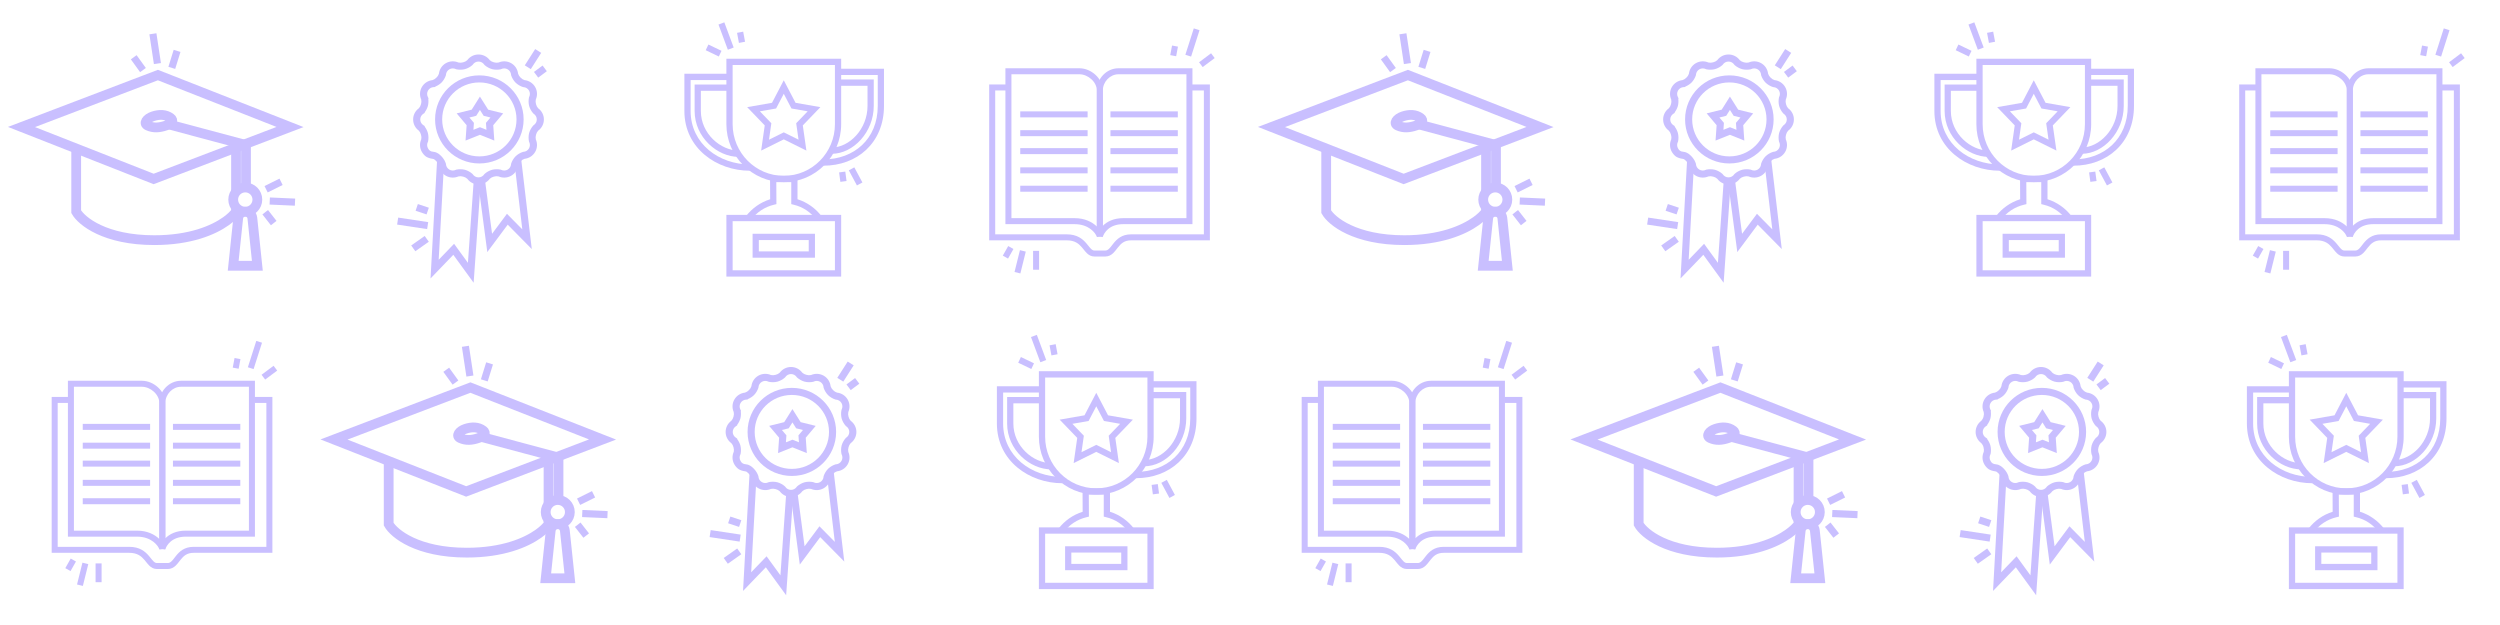 <svg width="1280" height="320" viewBox="0 0 1280 320" fill="none" xmlns="http://www.w3.org/2000/svg">
<path d="M85.938 63.568L125.951 74.263V95.996" stroke="#C9BFFF" stroke-width="5"/>
<ellipse cx="125.582" cy="102.19" rx="6.184" ry="6.194" stroke="#C9BFFF" stroke-width="5"/>
<path d="M121.966 111.646C122.161 109.792 123.721 108.385 125.582 108.385C127.443 108.385 129.004 109.792 129.199 111.646L131.766 136.076H119.398L121.966 111.646Z" stroke="#C9BFFF" stroke-width="5"/>
<path d="M148.5 65.026L78.659 91.624L11 65.026L80.841 38.428L148.5 65.026Z" stroke="#C9BFFF" stroke-width="5"/>
<path d="M39.008 77.049V108.384C41.797 113.242 53.704 122.958 79.021 122.958C97.344 122.958 109.278 117.869 115.76 113.215C118.235 111.439 119.915 109.726 120.853 108.384V106.744M120.853 75.592V90.53V97.817" stroke="#C9BFFF" stroke-width="5"/>
<path d="M87.404 60.433C89.153 61.776 88.084 63.25 84.841 64.325C81.599 65.399 78.677 65.697 75.662 64.325C73.201 63.204 75.051 60.635 78.293 59.56C81.536 58.486 84.841 58.468 87.404 60.433Z" stroke="#C9BFFF" stroke-width="5"/>
<path fill-rule="evenodd" clip-rule="evenodd" d="M124.132 75.663L85.469 65.329L86.407 61.809L127.77 72.864V95.996H124.132V75.663Z" fill="#C9BFFF"/>
<path fill-rule="evenodd" clip-rule="evenodd" d="M125.581 97.817C123.17 97.817 121.216 99.775 121.216 102.19C121.216 104.604 123.17 106.562 125.581 106.562C127.992 106.562 129.946 104.604 129.946 102.19C129.946 99.775 127.992 97.817 125.581 97.817ZM117.578 102.19C117.578 97.763 121.161 94.174 125.581 94.174C130.001 94.174 133.583 97.763 133.583 102.19C133.583 106.617 130.001 110.205 125.581 110.205C121.161 110.205 117.578 106.617 117.578 102.19Z" fill="#C9BFFF"/>
<path fill-rule="evenodd" clip-rule="evenodd" d="M120.162 111.455C120.454 108.674 122.795 106.562 125.587 106.562C128.379 106.562 130.72 108.674 131.012 111.455L133.791 137.897H117.383L120.162 111.455ZM125.587 110.206C124.657 110.206 123.877 110.91 123.779 111.836L121.423 134.254H129.751L127.395 111.836C127.297 110.91 126.517 110.206 125.587 110.206Z" fill="#C9BFFF"/>
<path fill-rule="evenodd" clip-rule="evenodd" d="M80.852 36.475L153.547 65.052L78.648 93.576L5.953 64.999L80.852 36.475ZM16.047 65.052L78.669 89.671L143.453 64.999L80.831 40.381L16.047 65.052Z" fill="#C9BFFF"/>
<path fill-rule="evenodd" clip-rule="evenodd" d="M122.67 75.592V97.817H119.033V75.592H122.67ZM37.188 77.049H40.825V107.869C43.634 112.151 54.856 121.136 79.019 121.136C97.003 121.136 108.557 116.144 114.699 111.734C116.771 110.255 118.154 108.919 119.033 107.787V106.744H122.67V108.958L122.341 109.428C121.312 110.891 119.416 112.823 116.818 114.696C109.996 119.594 97.682 124.78 79.019 124.78C53.315 124.78 40.656 114.912 37.43 109.292L37.188 108.87V77.049Z" fill="#C9BFFF"/>
<path fill-rule="evenodd" clip-rule="evenodd" d="M76.224 62.555C76.225 62.555 76.227 62.557 76.231 62.561C76.226 62.557 76.224 62.555 76.224 62.555ZM76.339 62.978C76.339 62.978 76.34 62.976 76.341 62.971C76.34 62.976 76.339 62.978 76.339 62.978ZM76.512 62.709C76.861 62.286 77.65 61.692 78.866 61.289C81.732 60.34 84.258 60.423 86.134 61.757C86.077 61.795 86.012 61.836 85.938 61.879C85.504 62.137 85.004 62.353 84.271 62.594C81.291 63.582 78.911 63.767 76.512 62.709ZM73.289 60.973C74.154 59.558 75.868 58.445 77.724 57.83C81.257 56.659 85.276 56.505 88.511 58.986C89.119 59.453 89.711 60.1 89.951 60.969C90.213 61.916 89.972 62.805 89.501 63.501C88.683 64.71 87.082 65.501 85.414 66.053C81.949 67.201 78.509 67.62 74.91 65.982C73.993 65.564 73.154 64.857 72.835 63.772C72.521 62.703 72.842 61.705 73.289 60.973Z" fill="#C9BFFF"/>
<path fill-rule="evenodd" clip-rule="evenodd" d="M138.184 101.098L151.122 101.675L150.963 105.315L138.025 104.738L138.184 101.098ZM138.705 115.336L134.353 109.778L137.215 107.531L141.567 113.09L138.705 115.336ZM144.713 94.715L137.053 98.521L135.434 95.257L143.094 91.451L144.713 94.715Z" fill="#C9BFFF"/>
<path fill-rule="evenodd" clip-rule="evenodd" d="M78.798 32.812L76.489 17.57L80.086 17.027L82.395 32.269L78.798 32.812ZM92.398 26.587L89.698 35.29L86.224 34.207L88.924 25.504L92.398 26.587ZM69.942 28.249L74.675 34.807L71.726 36.939L66.994 30.381L69.942 28.249Z" fill="#C9BFFF"/>
<path d="M725.938 63.568L765.951 74.263V95.996" stroke="#C9BFFF" stroke-width="5"/>
<ellipse cx="765.582" cy="102.19" rx="6.184" ry="6.194" stroke="#C9BFFF" stroke-width="5"/>
<path d="M761.966 111.646C762.161 109.792 763.721 108.385 765.582 108.385C767.443 108.385 769.004 109.792 769.199 111.646L771.766 136.076H759.398L761.966 111.646Z" stroke="#C9BFFF" stroke-width="5"/>
<path d="M788.5 65.026L718.659 91.624L651 65.026L720.841 38.428L788.5 65.026Z" stroke="#C9BFFF" stroke-width="5"/>
<path d="M679.008 77.049V108.384C681.797 113.242 693.704 122.958 719.021 122.958C737.344 122.958 749.278 117.869 755.76 113.215C758.235 111.439 759.915 109.726 760.853 108.384V106.744M760.853 75.592V90.53V97.817" stroke="#C9BFFF" stroke-width="5"/>
<path d="M727.404 60.433C729.153 61.776 728.084 63.25 724.841 64.325C721.599 65.399 718.677 65.697 715.662 64.325C713.201 63.204 715.051 60.635 718.294 59.56C721.536 58.486 724.841 58.468 727.404 60.433Z" stroke="#C9BFFF" stroke-width="5"/>
<path fill-rule="evenodd" clip-rule="evenodd" d="M764.132 75.663L725.469 65.329L726.407 61.809L767.77 72.864V95.996H764.132V75.663Z" fill="#C9BFFF"/>
<path fill-rule="evenodd" clip-rule="evenodd" d="M765.581 97.817C763.17 97.817 761.216 99.775 761.216 102.19C761.216 104.604 763.17 106.562 765.581 106.562C767.992 106.562 769.946 104.604 769.946 102.19C769.946 99.775 767.992 97.817 765.581 97.817ZM757.578 102.19C757.578 97.763 761.161 94.174 765.581 94.174C770.001 94.174 773.583 97.763 773.583 102.19C773.583 106.617 770.001 110.205 765.581 110.205C761.161 110.205 757.578 106.617 757.578 102.19Z" fill="#C9BFFF"/>
<path fill-rule="evenodd" clip-rule="evenodd" d="M760.162 111.455C760.454 108.674 762.795 106.562 765.587 106.562C768.379 106.562 770.72 108.674 771.012 111.455L773.791 137.897H757.383L760.162 111.455ZM765.587 110.206C764.657 110.206 763.877 110.91 763.779 111.836L761.423 134.254H769.751L767.395 111.836C767.297 110.91 766.517 110.206 765.587 110.206Z" fill="#C9BFFF"/>
<path fill-rule="evenodd" clip-rule="evenodd" d="M720.852 36.475L793.547 65.052L718.648 93.576L645.953 64.999L720.852 36.475ZM656.047 65.052L718.669 89.671L783.453 64.999L720.831 40.381L656.047 65.052Z" fill="#C9BFFF"/>
<path fill-rule="evenodd" clip-rule="evenodd" d="M762.67 75.592V97.817H759.033V75.592H762.67ZM677.188 77.049H680.825V107.869C683.634 112.151 694.856 121.136 719.019 121.136C737.003 121.136 748.557 116.144 754.699 111.734C756.771 110.255 758.154 108.919 759.033 107.787V106.744H762.67V108.958L762.341 109.428C761.312 110.891 759.416 112.823 756.818 114.696C749.996 119.594 737.682 124.78 719.019 124.78C693.315 124.78 680.656 114.912 677.43 109.292L677.188 108.87V77.049Z" fill="#C9BFFF"/>
<path fill-rule="evenodd" clip-rule="evenodd" d="M716.224 62.555C716.225 62.555 716.227 62.557 716.231 62.561C716.226 62.557 716.224 62.555 716.224 62.555ZM716.339 62.978C716.339 62.978 716.34 62.976 716.341 62.971C716.34 62.976 716.339 62.978 716.339 62.978ZM716.512 62.709C716.861 62.286 717.65 61.692 718.866 61.289C721.732 60.34 724.259 60.423 726.134 61.757C726.077 61.795 726.012 61.836 725.937 61.879C725.504 62.137 725.004 62.353 724.271 62.594C721.291 63.582 718.911 63.767 716.512 62.709ZM713.289 60.973C714.154 59.558 715.868 58.445 717.723 57.83C721.257 56.659 725.276 56.505 728.511 58.986C729.119 59.453 729.711 60.1 729.951 60.969C730.213 61.916 729.972 62.805 729.501 63.501C728.683 64.71 727.082 65.501 725.414 66.053C721.949 67.201 718.509 67.62 714.911 65.982C713.992 65.564 713.154 64.857 712.835 63.772C712.521 62.703 712.842 61.705 713.289 60.973Z" fill="#C9BFFF"/>
<path fill-rule="evenodd" clip-rule="evenodd" d="M778.184 101.098L791.122 101.675L790.963 105.315L778.025 104.738L778.184 101.098ZM778.705 115.336L774.353 109.778L777.215 107.531L781.567 113.09L778.705 115.336ZM784.713 94.715L777.053 98.521L775.434 95.257L783.094 91.451L784.713 94.715Z" fill="#C9BFFF"/>
<path fill-rule="evenodd" clip-rule="evenodd" d="M718.798 32.812L716.488 17.57L720.086 17.027L722.395 32.269L718.798 32.812ZM732.399 26.587L729.698 35.29L726.224 34.207L728.924 25.504L732.399 26.587ZM709.942 28.249L714.675 34.807L711.726 36.939L706.994 30.381L709.942 28.249Z" fill="#C9BFFF"/>
<path d="M885.938 223.568L925.951 234.263V255.996" stroke="#C9BFFF" stroke-width="5"/>
<ellipse cx="925.582" cy="262.19" rx="6.184" ry="6.194" stroke="#C9BFFF" stroke-width="5"/>
<path d="M921.966 271.646C922.161 269.792 923.721 268.385 925.582 268.385C927.443 268.385 929.004 269.792 929.199 271.646L931.766 296.076H919.398L921.966 271.646Z" stroke="#C9BFFF" stroke-width="5"/>
<path d="M948.5 225.026L878.659 251.624L811 225.026L880.841 198.428L948.5 225.026Z" stroke="#C9BFFF" stroke-width="5"/>
<path d="M839.008 237.049V268.384C841.797 273.242 853.704 282.958 879.021 282.958C897.344 282.958 909.278 277.869 915.76 273.215C918.235 271.439 919.915 269.726 920.853 268.384V266.744M920.853 235.592V250.53V257.817" stroke="#C9BFFF" stroke-width="5"/>
<path d="M887.404 220.433C889.153 221.776 888.084 223.25 884.841 224.325C881.599 225.399 878.677 225.697 875.662 224.325C873.201 223.204 875.051 220.635 878.294 219.56C881.536 218.486 884.841 218.468 887.404 220.433Z" stroke="#C9BFFF" stroke-width="5"/>
<path fill-rule="evenodd" clip-rule="evenodd" d="M924.132 235.663L885.469 225.329L886.407 221.809L927.77 232.864V255.996H924.132V235.663Z" fill="#C9BFFF"/>
<path fill-rule="evenodd" clip-rule="evenodd" d="M925.581 257.817C923.17 257.817 921.216 259.775 921.216 262.19C921.216 264.604 923.17 266.562 925.581 266.562C927.992 266.562 929.946 264.604 929.946 262.19C929.946 259.775 927.992 257.817 925.581 257.817ZM917.578 262.19C917.578 257.763 921.161 254.174 925.581 254.174C930.001 254.174 933.583 257.763 933.583 262.19C933.583 266.617 930.001 270.205 925.581 270.205C921.161 270.205 917.578 266.617 917.578 262.19Z" fill="#C9BFFF"/>
<path fill-rule="evenodd" clip-rule="evenodd" d="M920.162 271.455C920.454 268.674 922.795 266.562 925.587 266.562C928.379 266.562 930.72 268.674 931.012 271.455L933.791 297.897H917.383L920.162 271.455ZM925.587 270.206C924.657 270.206 923.877 270.91 923.779 271.836L921.423 294.254H929.751L927.395 271.836C927.297 270.91 926.517 270.206 925.587 270.206Z" fill="#C9BFFF"/>
<path fill-rule="evenodd" clip-rule="evenodd" d="M880.852 196.475L953.547 225.052L878.648 253.576L805.953 224.999L880.852 196.475ZM816.047 225.052L878.669 249.67L943.453 224.999L880.831 200.381L816.047 225.052Z" fill="#C9BFFF"/>
<path fill-rule="evenodd" clip-rule="evenodd" d="M922.67 235.592V257.817H919.033V235.592H922.67ZM837.188 237.049H840.825V267.869C843.634 272.151 854.856 281.136 879.019 281.136C897.003 281.136 908.557 276.144 914.699 271.734C916.771 270.255 918.154 268.919 919.033 267.787V266.744H922.67V268.958L922.341 269.428C921.312 270.891 919.416 272.823 916.818 274.696C909.996 279.594 897.682 284.78 879.019 284.78C853.315 284.78 840.656 274.912 837.43 269.292L837.188 268.87V237.049Z" fill="#C9BFFF"/>
<path fill-rule="evenodd" clip-rule="evenodd" d="M876.224 222.555C876.225 222.555 876.227 222.557 876.231 222.561C876.226 222.557 876.224 222.555 876.224 222.555ZM876.339 222.978C876.339 222.978 876.34 222.976 876.341 222.971C876.34 222.976 876.339 222.978 876.339 222.978ZM876.512 222.708C876.861 222.286 877.65 221.692 878.866 221.289C881.732 220.34 884.259 220.423 886.134 221.757C886.077 221.795 886.012 221.836 885.937 221.879C885.504 222.137 885.004 222.353 884.271 222.594C881.291 223.582 878.911 223.767 876.512 222.708ZM873.289 220.973C874.154 219.558 875.868 218.445 877.723 217.83C881.257 216.659 885.276 216.505 888.511 218.986C889.119 219.453 889.711 220.1 889.951 220.969C890.213 221.916 889.972 222.805 889.501 223.501C888.683 224.71 887.082 225.5 885.414 226.053C881.949 227.201 878.509 227.62 874.911 225.982C873.992 225.564 873.154 224.857 872.835 223.772C872.521 222.703 872.842 221.705 873.289 220.973Z" fill="#C9BFFF"/>
<path fill-rule="evenodd" clip-rule="evenodd" d="M938.184 261.098L951.122 261.675L950.963 265.315L938.025 264.738L938.184 261.098ZM938.705 275.336L934.353 269.778L937.215 267.531L941.567 273.09L938.705 275.336ZM944.713 254.715L937.053 258.521L935.434 255.257L943.094 251.451L944.713 254.715Z" fill="#C9BFFF"/>
<path fill-rule="evenodd" clip-rule="evenodd" d="M878.798 192.812L876.488 177.57L880.086 177.027L882.395 192.269L878.798 192.812ZM892.399 186.587L889.698 195.29L886.224 194.207L888.924 185.504L892.399 186.587ZM869.942 188.249L874.675 194.807L871.726 196.939L866.994 190.38L869.942 188.249Z" fill="#C9BFFF"/>
<path d="M245.938 223.568L285.951 234.263V255.996" stroke="#C9BFFF" stroke-width="5"/>
<ellipse cx="285.582" cy="262.19" rx="6.184" ry="6.194" stroke="#C9BFFF" stroke-width="5"/>
<path d="M281.966 271.646C282.161 269.792 283.721 268.385 285.582 268.385C287.443 268.385 289.004 269.792 289.199 271.646L291.766 296.076H279.398L281.966 271.646Z" stroke="#C9BFFF" stroke-width="5"/>
<path d="M308.5 225.026L238.659 251.624L171 225.026L240.841 198.428L308.5 225.026Z" stroke="#C9BFFF" stroke-width="5"/>
<path d="M199.008 237.049V268.384C201.797 273.242 213.704 282.958 239.021 282.958C257.344 282.958 269.278 277.869 275.76 273.215C278.235 271.439 279.915 269.726 280.853 268.384V266.744M280.853 235.592V250.53V257.817" stroke="#C9BFFF" stroke-width="5"/>
<path d="M247.404 220.433C249.153 221.776 248.084 223.25 244.841 224.325C241.599 225.399 238.677 225.697 235.662 224.325C233.201 223.204 235.051 220.635 238.294 219.56C241.536 218.486 244.841 218.468 247.404 220.433Z" stroke="#C9BFFF" stroke-width="5"/>
<path fill-rule="evenodd" clip-rule="evenodd" d="M284.132 235.663L245.469 225.329L246.407 221.809L287.77 232.864V255.996H284.132V235.663Z" fill="#C9BFFF"/>
<path fill-rule="evenodd" clip-rule="evenodd" d="M285.581 257.817C283.17 257.817 281.216 259.775 281.216 262.19C281.216 264.604 283.17 266.562 285.581 266.562C287.992 266.562 289.946 264.604 289.946 262.19C289.946 259.775 287.992 257.817 285.581 257.817ZM277.578 262.19C277.578 257.763 281.161 254.174 285.581 254.174C290.001 254.174 293.583 257.763 293.583 262.19C293.583 266.617 290.001 270.205 285.581 270.205C281.161 270.205 277.578 266.617 277.578 262.19Z" fill="#C9BFFF"/>
<path fill-rule="evenodd" clip-rule="evenodd" d="M280.162 271.455C280.454 268.674 282.795 266.562 285.587 266.562C288.379 266.562 290.72 268.674 291.012 271.455L293.791 297.897H277.383L280.162 271.455ZM285.587 270.206C284.657 270.206 283.877 270.91 283.779 271.836L281.423 294.254H289.751L287.395 271.836C287.297 270.91 286.517 270.206 285.587 270.206Z" fill="#C9BFFF"/>
<path fill-rule="evenodd" clip-rule="evenodd" d="M240.852 196.475L313.547 225.052L238.648 253.576L165.953 224.999L240.852 196.475ZM176.047 225.052L238.669 249.67L303.453 224.999L240.831 200.381L176.047 225.052Z" fill="#C9BFFF"/>
<path fill-rule="evenodd" clip-rule="evenodd" d="M282.67 235.592V257.817H279.033V235.592H282.67ZM197.188 237.049H200.825V267.869C203.634 272.151 214.856 281.136 239.019 281.136C257.003 281.136 268.557 276.144 274.699 271.734C276.771 270.255 278.154 268.919 279.033 267.787V266.744H282.67V268.958L282.341 269.428C281.312 270.891 279.416 272.823 276.818 274.696C269.996 279.594 257.682 284.78 239.019 284.78C213.315 284.78 200.656 274.912 197.43 269.292L197.188 268.87V237.049Z" fill="#C9BFFF"/>
<path fill-rule="evenodd" clip-rule="evenodd" d="M236.224 222.555C236.225 222.555 236.227 222.557 236.231 222.561C236.226 222.557 236.224 222.555 236.224 222.555ZM236.339 222.978C236.339 222.978 236.34 222.976 236.341 222.971C236.34 222.976 236.339 222.978 236.339 222.978ZM236.512 222.708C236.861 222.286 237.65 221.692 238.866 221.289C241.732 220.34 244.259 220.423 246.134 221.757C246.077 221.795 246.012 221.836 245.937 221.879C245.504 222.137 245.004 222.353 244.271 222.594C241.291 223.582 238.911 223.767 236.512 222.708ZM233.289 220.973C234.154 219.558 235.868 218.445 237.723 217.83C241.257 216.659 245.276 216.505 248.511 218.986C249.119 219.453 249.711 220.1 249.951 220.969C250.213 221.916 249.972 222.805 249.501 223.501C248.683 224.71 247.082 225.5 245.414 226.053C241.949 227.201 238.509 227.62 234.911 225.982C233.992 225.564 233.154 224.857 232.835 223.772C232.521 222.703 232.842 221.705 233.289 220.973Z" fill="#C9BFFF"/>
<path fill-rule="evenodd" clip-rule="evenodd" d="M298.184 261.098L311.122 261.675L310.963 265.315L298.025 264.738L298.184 261.098ZM298.705 275.336L294.353 269.778L297.215 267.531L301.567 273.09L298.705 275.336ZM304.713 254.715L297.053 258.521L295.434 255.257L303.094 251.451L304.713 254.715Z" fill="#C9BFFF"/>
<path fill-rule="evenodd" clip-rule="evenodd" d="M238.798 192.812L236.488 177.57L240.086 177.027L242.395 192.269L238.798 192.812ZM252.399 186.587L249.698 195.29L246.224 194.207L248.924 185.504L252.399 186.587ZM229.942 188.249L234.675 194.807L231.726 196.939L226.994 190.38L229.942 188.249Z" fill="#C9BFFF"/>
<path fill-rule="evenodd" clip-rule="evenodd" d="M223.788 82.057L227.421 82.256L224.605 133.006L232.489 124.823L239.576 134.568L242.569 92.157L246.199 92.411L242.504 144.767L232.098 130.458L220.43 142.57L223.788 82.057Z" fill="#C9BFFF"/>
<path fill-rule="evenodd" clip-rule="evenodd" d="M266.815 81.223L263.201 81.644L267.421 117.438L259.558 109.464L251.937 119.703L248.335 92.411L244.727 92.881L249.502 129.056L259.946 115.024L272.273 127.528L266.815 81.223Z" fill="#C9BFFF"/>
<path fill-rule="evenodd" clip-rule="evenodd" d="M244.999 31.517C243.798 31.517 242.737 32.116 242.103 33.037L241.984 33.209L241.829 33.35C240.837 34.236 239.435 35.021 238.052 35.404L237.585 33.671L238.052 35.404C236.662 35.759 235.053 35.777 233.748 35.502L233.543 35.457L233.354 35.367C232.341 34.884 231.121 34.893 230.08 35.49C229.04 36.087 228.423 37.132 228.337 38.244L228.321 38.452L228.258 38.651C227.844 39.911 227.024 41.288 226.02 42.307L226.02 42.308C225.151 43.153 224.025 43.868 222.931 44.315L222.746 44.551L221.943 44.609C220.819 44.691 219.762 45.306 219.159 46.343L217.584 45.438L219.159 46.343C218.551 47.39 218.55 48.62 219.055 49.634L219.412 50.35L219.288 50.665C219.434 51.811 219.371 53.115 219.073 54.264L217.316 53.796L219.073 54.264C218.757 55.394 218.166 56.542 217.475 57.454L217.421 57.812L216.743 58.255C215.787 58.881 215.162 59.953 215.162 61.168C215.162 62.383 215.787 63.454 216.743 64.08L217.421 64.523L217.475 64.882C218.166 65.793 218.756 66.942 219.073 68.071L217.316 68.539L219.073 68.071C219.42 69.408 219.46 70.992 219.206 72.267L219.158 72.494L219.055 72.701C218.55 73.715 218.551 74.946 219.159 75.993L217.584 76.897L219.159 75.993C219.539 76.658 219.745 76.933 220.183 77.193C220.627 77.502 221.06 77.632 222.031 77.739C223.963 77.97 225.109 79.116 225.893 79.901C225.936 79.944 225.978 79.987 226.02 80.028L224.733 81.307L226.02 80.028C227.024 81.047 227.844 82.423 228.257 83.684L228.321 83.882L228.337 84.091C228.423 85.203 229.04 86.249 230.08 86.845C231.12 87.442 232.341 87.451 233.354 86.968L233.543 86.878L233.748 86.833C235.053 86.559 236.662 86.576 238.052 86.931C239.435 87.314 240.837 88.099 241.829 88.985L241.984 89.126L242.103 89.298C242.737 90.219 243.798 90.818 244.999 90.818C246.2 90.818 247.261 90.219 247.896 89.297L248.014 89.125L248.17 88.984C249.161 88.098 250.563 87.314 251.946 86.931C253.336 86.576 254.945 86.559 256.25 86.833L256.455 86.878L256.644 86.968C257.657 87.451 258.877 87.442 259.918 86.845C260.958 86.248 261.575 85.203 261.661 84.09L261.677 83.881L261.741 83.682C262.154 82.422 262.973 81.046 263.978 80.028C265.003 79.029 266.388 78.215 267.656 77.804L267.856 77.741L268.065 77.725C269.186 77.64 270.238 77.026 270.838 75.993L272.414 76.897L270.838 75.993C271.439 74.959 271.448 73.747 270.962 72.74L270.871 72.552L270.825 72.347C270.55 71.051 270.567 69.452 270.924 68.071C271.31 66.697 272.099 65.303 272.991 64.318L273.132 64.164L273.306 64.046C274.233 63.415 274.836 62.361 274.836 61.168C274.836 59.974 274.233 58.92 273.306 58.289L273.132 58.172L272.991 58.017C272.099 57.032 271.31 55.638 270.924 54.264C270.567 52.883 270.55 51.284 270.825 49.988L270.871 49.784L270.962 49.595C271.448 48.588 271.439 47.376 270.838 46.343L272.414 45.438L270.838 46.343C270.238 45.309 269.186 44.695 268.065 44.61L267.856 44.594L267.656 44.531C266.388 44.12 265.003 43.306 263.978 42.308L265.264 41.029L263.978 42.308C262.973 41.289 262.154 39.913 261.74 38.653L261.677 38.454L261.661 38.245C261.575 37.132 260.958 36.087 259.917 35.49L260.827 33.924L259.917 35.49C258.877 34.893 257.657 34.884 256.644 35.367L256.455 35.457L256.25 35.502C254.945 35.777 253.336 35.759 251.946 35.404L252.415 33.661L251.946 35.404C250.563 35.021 249.161 34.237 248.169 33.351L248.014 33.21L247.896 33.038C247.261 32.116 246.2 31.517 244.999 31.517ZM239.231 30.81C240.528 29.049 242.628 27.9 244.999 27.9C247.37 27.9 249.47 29.05 250.768 30.811C251.39 31.36 252.007 31.69 252.887 31.91C253.76 32.157 254.461 32.177 255.277 32.011C257.286 31.131 259.683 31.179 261.736 32.357C263.79 33.535 265.031 35.575 265.268 37.745C265.531 38.529 265.9 39.122 266.55 39.749C267.182 40.397 267.779 40.763 268.569 41.024C270.752 41.26 272.804 42.493 273.989 44.534C275.175 46.575 275.224 48.958 274.337 50.955C274.17 51.765 274.191 52.461 274.439 53.328L272.682 53.796L274.439 53.328C274.661 54.202 274.993 54.815 275.545 55.434C277.317 56.723 278.474 58.811 278.474 61.168C278.474 63.525 277.317 65.612 275.545 66.901C274.993 67.52 274.661 68.133 274.439 69.007C274.191 69.874 274.17 70.57 274.337 71.38C275.224 73.377 275.175 75.76 273.989 77.801C272.804 79.842 270.752 81.075 268.569 81.311C267.779 81.573 267.182 81.939 266.55 82.586L265.264 81.307L266.55 82.586C265.9 83.213 265.531 83.806 265.268 84.59C265.031 86.76 263.79 88.8 261.736 89.978C259.683 91.156 257.286 91.204 255.277 90.324C254.461 90.158 253.76 90.179 252.887 90.425C252.007 90.645 251.39 90.975 250.768 91.524C249.471 93.285 247.37 94.435 244.999 94.435C242.628 94.435 240.528 93.286 239.231 91.525C238.608 90.976 237.991 90.645 237.11 90.425C236.237 90.179 235.537 90.158 234.721 90.324C232.712 91.204 230.315 91.156 228.261 89.978L229.171 88.412L228.261 89.978C226.208 88.8 224.967 86.761 224.73 84.591C224.467 83.807 224.098 83.214 223.447 82.586C222.539 81.684 222.211 81.404 221.598 81.331C220.282 81.165 219.058 80.765 218.188 80.218C217.311 79.621 216.545 78.713 216.008 77.801C214.811 75.741 214.773 73.333 215.686 71.324C215.832 70.546 215.798 69.85 215.558 69.007C215.336 68.132 215.005 67.526 214.445 66.895C212.677 65.606 211.523 63.521 211.523 61.168C211.523 58.814 212.677 56.73 214.445 55.44C215.005 54.809 215.336 54.203 215.558 53.328C215.806 52.459 215.825 51.768 215.657 50.948C214.774 48.952 214.824 46.572 216.008 44.534C217.194 42.494 219.245 41.261 221.427 41.025C222.219 40.762 222.815 40.397 223.447 39.75C223.447 39.75 223.447 39.75 223.447 39.75C223.447 39.75 223.447 39.75 223.447 39.749C224.098 39.121 224.467 38.529 224.73 37.743C224.967 35.574 226.208 33.535 228.261 32.357L229.163 33.91L228.261 32.357C230.315 31.179 232.712 31.131 234.721 32.011C235.537 32.177 236.237 32.157 237.11 31.91L237.581 33.657L237.11 31.91C237.991 31.69 238.608 31.359 239.231 30.81Z" fill="#C9BFFF"/>
<path fill-rule="evenodd" clip-rule="evenodd" d="M245.425 42.207C234.917 42.207 226.396 50.682 226.396 61.14C226.396 71.599 234.917 80.074 245.425 80.074C255.933 80.074 264.454 71.599 264.454 61.14C264.454 50.682 255.933 42.207 245.425 42.207ZM222.758 61.14C222.758 48.688 232.905 38.59 245.425 38.59C257.946 38.59 268.093 48.688 268.093 61.14C268.093 73.593 257.946 83.691 245.425 83.691C232.905 83.691 222.758 73.593 222.758 61.14Z" fill="#C9BFFF"/>
<path fill-rule="evenodd" clip-rule="evenodd" d="M245.725 49.449L249.937 56.139L257.638 58.053L252.54 64.102L253.088 71.975L245.725 69.023L238.363 71.975L238.911 64.102L233.812 58.053L241.514 56.139L245.725 49.449ZM245.725 56.267L243.82 59.294L240.336 60.16L242.643 62.897L242.394 66.459L245.725 65.123L249.057 66.459L248.808 62.897L251.115 60.16L247.631 59.294L245.725 56.267Z" fill="#C9BFFF"/>
<path fill-rule="evenodd" clip-rule="evenodd" d="M218.693 117.299L203.324 114.983L203.869 111.407L219.238 113.723L218.693 117.299ZM213.944 104.475L219.56 106.349L218.402 109.778L212.787 107.904L213.944 104.475ZM210.537 125.685L217.439 120.816L219.545 123.766L212.643 128.634L210.537 125.685Z" fill="#C9BFFF"/>
<path fill-rule="evenodd" clip-rule="evenodd" d="M277.088 27.062L271.764 35.396L268.693 33.457L274.016 25.122L277.088 27.062ZM279.976 36.46L275.564 39.734L273.387 36.835L277.8 33.561L279.976 36.46Z" fill="#C9BFFF"/>
<path fill-rule="evenodd" clip-rule="evenodd" d="M863.788 82.057L867.421 82.256L864.605 133.006L872.489 124.823L879.576 134.568L882.569 92.157L886.199 92.411L882.504 144.767L872.098 130.458L860.43 142.57L863.788 82.057Z" fill="#C9BFFF"/>
<path fill-rule="evenodd" clip-rule="evenodd" d="M906.815 81.223L903.201 81.644L907.421 117.438L899.558 109.464L891.937 119.703L888.335 92.411L884.727 92.881L889.502 129.056L899.946 115.024L912.273 127.528L906.815 81.223Z" fill="#C9BFFF"/>
<path fill-rule="evenodd" clip-rule="evenodd" d="M884.999 31.517C883.798 31.517 882.737 32.116 882.103 33.037L881.984 33.209L881.829 33.35C880.837 34.236 879.435 35.021 878.052 35.404L877.585 33.671L878.052 35.404C876.662 35.759 875.053 35.777 873.748 35.502L873.543 35.457L873.354 35.367C872.341 34.884 871.121 34.893 870.08 35.49C869.04 36.087 868.423 37.132 868.337 38.244L868.321 38.452L868.258 38.651C867.844 39.911 867.024 41.288 866.02 42.307L866.02 42.308C865.151 43.153 864.025 43.868 862.931 44.315L862.746 44.551L861.943 44.609C860.819 44.691 859.762 45.306 859.159 46.343L857.584 45.438L859.159 46.343C858.551 47.39 858.55 48.62 859.055 49.634L859.412 50.35L859.288 50.665C859.434 51.811 859.371 53.115 859.073 54.264L857.316 53.796L859.073 54.264C858.757 55.394 858.166 56.542 857.475 57.454L857.421 57.812L856.743 58.255C855.787 58.881 855.162 59.953 855.162 61.168C855.162 62.383 855.787 63.454 856.743 64.08L857.421 64.523L857.475 64.882C858.166 65.793 858.756 66.942 859.073 68.071L857.316 68.539L859.073 68.071C859.42 69.408 859.46 70.992 859.206 72.267L859.158 72.494L859.055 72.701C858.55 73.715 858.551 74.946 859.159 75.993L857.584 76.897L859.159 75.993C859.539 76.658 859.745 76.933 860.183 77.193C860.627 77.502 861.06 77.632 862.031 77.739C863.963 77.97 865.109 79.116 865.893 79.901C865.936 79.944 865.978 79.987 866.02 80.028L864.733 81.307L866.02 80.028C867.024 81.047 867.844 82.423 868.257 83.684L868.321 83.882L868.337 84.091C868.423 85.203 869.04 86.249 870.08 86.845C871.12 87.442 872.341 87.451 873.354 86.968L873.543 86.878L873.748 86.833C875.053 86.559 876.662 86.576 878.052 86.931C879.435 87.314 880.837 88.099 881.829 88.985L881.984 89.126L882.103 89.298C882.737 90.219 883.798 90.818 884.999 90.818C886.2 90.818 887.261 90.219 887.896 89.297L888.014 89.125L888.17 88.984C889.161 88.098 890.563 87.314 891.946 86.931C893.336 86.576 894.945 86.559 896.25 86.833L896.455 86.878L896.644 86.968C897.657 87.451 898.877 87.442 899.918 86.845C900.958 86.248 901.575 85.203 901.661 84.09L901.677 83.881L901.741 83.682C902.154 82.422 902.973 81.046 903.978 80.028C905.003 79.029 906.388 78.215 907.656 77.804L907.856 77.741L908.065 77.725C909.186 77.64 910.238 77.026 910.838 75.993L912.414 76.897L910.838 75.993C911.439 74.959 911.448 73.747 910.962 72.74L910.871 72.552L910.825 72.347C910.55 71.051 910.567 69.452 910.924 68.071C911.31 66.697 912.099 65.303 912.991 64.318L913.132 64.164L913.306 64.046C914.233 63.415 914.836 62.361 914.836 61.168C914.836 59.974 914.233 58.92 913.306 58.289L913.132 58.172L912.991 58.017C912.099 57.032 911.31 55.638 910.924 54.264C910.567 52.883 910.55 51.284 910.825 49.988L910.871 49.784L910.962 49.595C911.448 48.588 911.439 47.376 910.838 46.343L912.414 45.438L910.838 46.343C910.238 45.309 909.186 44.695 908.065 44.61L907.856 44.594L907.656 44.531C906.388 44.12 905.003 43.306 903.978 42.308L905.264 41.029L903.978 42.308C902.973 41.289 902.154 39.913 901.74 38.653L901.677 38.454L901.661 38.245C901.575 37.132 900.958 36.087 899.917 35.49L900.827 33.924L899.917 35.49C898.877 34.893 897.657 34.884 896.644 35.367L896.455 35.457L896.25 35.502C894.945 35.777 893.336 35.759 891.946 35.404L892.415 33.661L891.946 35.404C890.563 35.021 889.161 34.237 888.169 33.351L888.014 33.21L887.896 33.038C887.261 32.116 886.2 31.517 884.999 31.517ZM879.231 30.81C880.528 29.049 882.628 27.9 884.999 27.9C887.37 27.9 889.47 29.05 890.768 30.811C891.39 31.36 892.007 31.69 892.887 31.91C893.76 32.157 894.461 32.177 895.277 32.011C897.286 31.131 899.683 31.179 901.736 32.357C903.79 33.535 905.031 35.575 905.268 37.745C905.531 38.529 905.9 39.122 906.55 39.749C907.182 40.397 907.779 40.763 908.569 41.024C910.752 41.26 912.804 42.493 913.989 44.534C915.175 46.575 915.224 48.958 914.337 50.955C914.17 51.765 914.191 52.461 914.439 53.328L912.682 53.796L914.439 53.328C914.661 54.202 914.993 54.815 915.545 55.434C917.317 56.723 918.474 58.811 918.474 61.168C918.474 63.525 917.317 65.612 915.545 66.901C914.993 67.52 914.661 68.133 914.439 69.007C914.191 69.874 914.17 70.57 914.337 71.38C915.224 73.377 915.175 75.76 913.989 77.801C912.804 79.842 910.752 81.075 908.569 81.311C907.779 81.573 907.182 81.939 906.55 82.586L905.264 81.307L906.55 82.586C905.9 83.213 905.531 83.806 905.268 84.59C905.031 86.76 903.79 88.8 901.736 89.978C899.683 91.156 897.286 91.204 895.277 90.324C894.461 90.158 893.76 90.179 892.887 90.425C892.007 90.645 891.39 90.975 890.768 91.524C889.471 93.285 887.37 94.435 884.999 94.435C882.628 94.435 880.528 93.286 879.231 91.525C878.608 90.976 877.991 90.645 877.11 90.425C876.237 90.179 875.537 90.158 874.721 90.324C872.712 91.204 870.315 91.156 868.261 89.978L869.171 88.412L868.261 89.978C866.208 88.8 864.967 86.761 864.73 84.591C864.467 83.807 864.098 83.214 863.447 82.586C862.539 81.684 862.211 81.404 861.598 81.331C860.282 81.165 859.058 80.765 858.188 80.218C857.311 79.621 856.545 78.713 856.008 77.801C854.811 75.741 854.773 73.333 855.686 71.324C855.832 70.546 855.798 69.85 855.558 69.007C855.336 68.132 855.005 67.526 854.445 66.895C852.677 65.606 851.523 63.521 851.523 61.168C851.523 58.814 852.677 56.73 854.445 55.44C855.005 54.809 855.336 54.203 855.558 53.328C855.806 52.459 855.825 51.768 855.657 50.948C854.774 48.952 854.824 46.572 856.008 44.534C857.194 42.494 859.245 41.261 861.427 41.025C862.219 40.762 862.815 40.397 863.447 39.75C863.447 39.75 863.447 39.75 863.447 39.75C863.447 39.75 863.447 39.75 863.447 39.749C864.098 39.121 864.467 38.529 864.73 37.743C864.967 35.574 866.208 33.535 868.261 32.357L869.163 33.91L868.261 32.357C870.315 31.179 872.712 31.131 874.721 32.011C875.537 32.177 876.237 32.157 877.11 31.91L877.581 33.657L877.11 31.91C877.991 31.69 878.608 31.359 879.231 30.81Z" fill="#C9BFFF"/>
<path fill-rule="evenodd" clip-rule="evenodd" d="M885.425 42.207C874.917 42.207 866.396 50.682 866.396 61.14C866.396 71.599 874.917 80.074 885.425 80.074C895.933 80.074 904.454 71.599 904.454 61.14C904.454 50.682 895.933 42.207 885.425 42.207ZM862.758 61.14C862.758 48.688 872.905 38.59 885.425 38.59C897.946 38.59 908.093 48.688 908.093 61.14C908.093 73.593 897.946 83.691 885.425 83.691C872.905 83.691 862.758 73.593 862.758 61.14Z" fill="#C9BFFF"/>
<path fill-rule="evenodd" clip-rule="evenodd" d="M885.725 49.449L889.937 56.139L897.638 58.053L892.54 64.102L893.088 71.975L885.725 69.023L878.363 71.975L878.911 64.102L873.812 58.053L881.514 56.139L885.725 49.449ZM885.725 56.267L883.82 59.294L880.336 60.16L882.643 62.897L882.394 66.459L885.725 65.123L889.057 66.459L888.808 62.897L891.115 60.16L887.631 59.294L885.725 56.267Z" fill="#C9BFFF"/>
<path fill-rule="evenodd" clip-rule="evenodd" d="M858.693 117.299L843.324 114.983L843.869 111.407L859.238 113.723L858.693 117.299ZM853.944 104.475L859.56 106.349L858.402 109.778L852.787 107.904L853.944 104.475ZM850.537 125.685L857.439 120.816L859.545 123.766L852.643 128.634L850.537 125.685Z" fill="#C9BFFF"/>
<path fill-rule="evenodd" clip-rule="evenodd" d="M917.088 27.062L911.764 35.396L908.693 33.457L914.016 25.122L917.088 27.062ZM919.976 36.46L915.564 39.734L913.387 36.835L917.8 33.561L919.976 36.46Z" fill="#C9BFFF"/>
<path fill-rule="evenodd" clip-rule="evenodd" d="M1023.79 242.057L1027.42 242.256L1024.6 293.006L1032.49 284.823L1039.58 294.568L1042.57 252.157L1046.2 252.411L1042.5 304.767L1032.1 290.458L1020.43 302.57L1023.79 242.057Z" fill="#C9BFFF"/>
<path fill-rule="evenodd" clip-rule="evenodd" d="M1066.81 241.223L1063.2 241.644L1067.42 277.438L1059.56 269.464L1051.94 279.703L1048.33 252.411L1044.73 252.881L1049.5 289.056L1059.95 275.024L1072.27 287.528L1066.81 241.223Z" fill="#C9BFFF"/>
<path fill-rule="evenodd" clip-rule="evenodd" d="M1045 191.517C1043.8 191.517 1042.74 192.116 1042.1 193.037L1041.98 193.209L1041.83 193.35C1040.84 194.236 1039.43 195.021 1038.05 195.404L1037.58 193.671L1038.05 195.404C1036.66 195.759 1035.05 195.777 1033.75 195.502L1033.54 195.457L1033.35 195.367C1032.34 194.884 1031.12 194.893 1030.08 195.49C1029.04 196.087 1028.42 197.132 1028.34 198.244L1028.32 198.452L1028.26 198.651C1027.84 199.912 1027.02 201.288 1026.02 202.308L1026.02 202.308C1025.15 203.153 1024.02 203.868 1022.93 204.315L1022.75 204.551L1021.94 204.609C1020.82 204.691 1019.76 205.306 1019.16 206.343L1017.58 205.438L1019.16 206.343C1018.55 207.39 1018.55 208.62 1019.06 209.634L1019.41 210.35L1019.29 210.665C1019.43 211.811 1019.37 213.115 1019.07 214.264L1017.32 213.796L1019.07 214.264C1018.76 215.394 1018.17 216.542 1017.48 217.454L1017.42 217.812L1016.74 218.255C1015.79 218.881 1015.16 219.952 1015.16 221.168C1015.16 222.383 1015.79 223.454 1016.74 224.08L1017.42 224.524L1017.48 224.881C1018.17 225.793 1018.76 226.942 1019.07 228.071L1017.32 228.539L1019.07 228.071C1019.42 229.408 1019.46 230.992 1019.21 232.267L1019.16 232.494L1019.06 232.701C1018.55 233.715 1018.55 234.946 1019.16 235.992L1017.58 236.897L1019.16 235.992C1019.54 236.658 1019.75 236.933 1020.18 237.193C1020.63 237.502 1021.06 237.632 1022.03 237.739C1023.96 237.97 1025.11 239.116 1025.89 239.901C1025.94 239.944 1025.98 239.987 1026.02 240.028L1024.73 241.307L1026.02 240.028C1027.02 241.047 1027.84 242.423 1028.26 243.684L1028.32 243.883L1028.34 244.091C1028.42 245.203 1029.04 246.249 1030.08 246.845C1031.12 247.442 1032.34 247.451 1033.35 246.968L1033.54 246.878L1033.75 246.833C1035.05 246.559 1036.66 246.576 1038.05 246.931C1039.43 247.314 1040.84 248.099 1041.83 248.985L1041.98 249.126L1042.1 249.298C1042.74 250.219 1043.8 250.818 1045 250.818C1046.2 250.818 1047.26 250.219 1047.9 249.297L1048.01 249.125L1048.17 248.984C1049.16 248.098 1050.56 247.314 1051.95 246.931C1053.34 246.576 1054.95 246.559 1056.25 246.833L1056.45 246.878L1056.64 246.968C1057.66 247.451 1058.88 247.442 1059.92 246.845C1060.96 246.248 1061.58 245.203 1061.66 244.09L1061.68 243.881L1061.74 243.682C1062.15 242.422 1062.97 241.046 1063.98 240.028C1065 239.029 1066.39 238.215 1067.66 237.804L1067.86 237.741L1068.07 237.725C1069.19 237.64 1070.24 237.026 1070.84 235.992L1072.41 236.897L1070.84 235.992C1071.44 234.959 1071.45 233.747 1070.96 232.74L1070.87 232.552L1070.83 232.347C1070.55 231.051 1070.57 229.452 1070.92 228.071C1071.31 226.697 1072.1 225.303 1072.99 224.318L1073.13 224.164L1073.31 224.046C1074.23 223.415 1074.84 222.361 1074.84 221.168C1074.84 219.974 1074.23 218.92 1073.31 218.289L1073.13 218.172L1072.99 218.017C1072.1 217.032 1071.31 215.638 1070.92 214.264C1070.57 212.883 1070.55 211.284 1070.83 209.988L1070.87 209.784L1070.96 209.595C1071.45 208.588 1071.44 207.376 1070.84 206.343L1072.41 205.438L1070.84 206.343C1070.24 205.309 1069.19 204.695 1068.07 204.61L1067.86 204.594L1067.66 204.531C1066.39 204.121 1065 203.306 1063.98 202.308L1065.26 201.029L1063.98 202.308C1062.97 201.289 1062.15 199.913 1061.74 198.653L1061.68 198.454L1061.66 198.245C1061.58 197.132 1060.96 196.087 1059.92 195.49L1060.83 193.924L1059.92 195.49C1058.88 194.893 1057.66 194.884 1056.64 195.367L1056.45 195.457L1056.25 195.502C1054.95 195.777 1053.34 195.759 1051.95 195.404L1052.42 193.661L1051.95 195.404C1050.56 195.021 1049.16 194.237 1048.17 193.351L1048.01 193.21L1047.9 193.038C1047.26 192.116 1046.2 191.517 1045 191.517ZM1039.23 190.81C1040.53 189.049 1042.63 187.9 1045 187.9C1047.37 187.9 1049.47 189.05 1050.77 190.811C1051.39 191.36 1052.01 191.69 1052.89 191.91C1053.76 192.157 1054.46 192.177 1055.28 192.011C1057.29 191.131 1059.68 191.179 1061.74 192.357C1063.79 193.535 1065.03 195.575 1065.27 197.745C1065.53 198.529 1065.9 199.122 1066.55 199.75C1067.18 200.397 1067.78 200.763 1068.57 201.024C1070.75 201.26 1072.8 202.493 1073.99 204.534C1075.18 206.575 1075.22 208.958 1074.34 210.955C1074.17 211.765 1074.19 212.461 1074.44 213.328L1072.68 213.796L1074.44 213.328C1074.66 214.202 1074.99 214.815 1075.54 215.434C1077.32 216.723 1078.47 218.811 1078.47 221.168C1078.47 223.525 1077.32 225.612 1075.54 226.901C1074.99 227.52 1074.66 228.133 1074.44 229.007C1074.19 229.874 1074.17 230.57 1074.34 231.38C1075.22 233.377 1075.18 235.76 1073.99 237.801C1072.8 239.842 1070.75 241.075 1068.57 241.311C1067.78 241.573 1067.18 241.939 1066.55 242.586L1065.26 241.307L1066.55 242.586C1065.9 243.213 1065.53 243.806 1065.27 244.59C1065.03 246.76 1063.79 248.8 1061.74 249.978C1059.68 251.156 1057.29 251.204 1055.28 250.324C1054.46 250.158 1053.76 250.179 1052.89 250.425C1052.01 250.645 1051.39 250.975 1050.77 251.524C1049.47 253.285 1047.37 254.435 1045 254.435C1042.63 254.435 1040.53 253.286 1039.23 251.525C1038.61 250.976 1037.99 250.646 1037.11 250.425C1036.24 250.179 1035.54 250.158 1034.72 250.324C1032.71 251.204 1030.31 251.156 1028.26 249.978L1029.17 248.412L1028.26 249.978C1026.21 248.8 1024.97 246.761 1024.73 244.591C1024.47 243.807 1024.1 243.214 1023.45 242.586C1022.54 241.684 1022.21 241.404 1021.6 241.331C1020.28 241.166 1019.06 240.765 1018.19 240.218C1017.31 239.621 1016.55 238.713 1016.01 237.801C1014.81 235.741 1014.77 233.333 1015.69 231.324C1015.83 230.546 1015.8 229.85 1015.56 229.007C1015.34 228.132 1015 227.526 1014.44 226.895C1012.68 225.606 1011.52 223.521 1011.52 221.168C1011.52 218.814 1012.68 216.73 1014.44 215.44C1015 214.809 1015.34 214.203 1015.56 213.328C1015.81 212.46 1015.83 211.768 1015.66 210.948C1014.77 208.952 1014.82 206.572 1016.01 204.534C1017.19 202.494 1019.24 201.261 1021.43 201.025C1022.22 200.762 1022.81 200.397 1023.45 199.75C1023.45 199.75 1023.45 199.75 1023.45 199.75C1023.45 199.75 1023.45 199.75 1023.45 199.75C1024.1 199.121 1024.47 198.528 1024.73 197.743C1024.97 195.574 1026.21 193.535 1028.26 192.357L1029.16 193.91L1028.26 192.357C1030.31 191.179 1032.71 191.131 1034.72 192.011C1035.54 192.177 1036.24 192.157 1037.11 191.91L1037.58 193.657L1037.11 191.91C1037.99 191.69 1038.61 191.359 1039.23 190.81Z" fill="#C9BFFF"/>
<path fill-rule="evenodd" clip-rule="evenodd" d="M1045.43 202.207C1034.92 202.207 1026.4 210.682 1026.4 221.14C1026.4 231.599 1034.92 240.074 1045.43 240.074C1055.93 240.074 1064.45 231.599 1064.45 221.14C1064.45 210.682 1055.93 202.207 1045.43 202.207ZM1022.76 221.14C1022.76 208.688 1032.91 198.59 1045.43 198.59C1057.95 198.59 1068.09 208.688 1068.09 221.14C1068.09 233.593 1057.95 243.691 1045.43 243.691C1032.91 243.691 1022.76 233.593 1022.76 221.14Z" fill="#C9BFFF"/>
<path fill-rule="evenodd" clip-rule="evenodd" d="M1045.73 209.449L1049.94 216.139L1057.64 218.053L1052.54 224.102L1053.09 231.975L1045.73 229.023L1038.36 231.975L1038.91 224.102L1033.81 218.053L1041.51 216.139L1045.73 209.449ZM1045.73 216.267L1043.82 219.294L1040.34 220.16L1042.64 222.897L1042.39 226.459L1045.73 225.123L1049.06 226.459L1048.81 222.897L1051.12 220.16L1047.63 219.294L1045.73 216.267Z" fill="#C9BFFF"/>
<path fill-rule="evenodd" clip-rule="evenodd" d="M1018.69 277.299L1003.32 274.983L1003.87 271.407L1019.24 273.723L1018.69 277.299ZM1013.94 264.475L1019.56 266.349L1018.4 269.778L1012.79 267.904L1013.94 264.475ZM1010.54 285.685L1017.44 280.816L1019.55 283.766L1012.64 288.634L1010.54 285.685Z" fill="#C9BFFF"/>
<path fill-rule="evenodd" clip-rule="evenodd" d="M1077.09 187.062L1071.76 195.396L1068.69 193.457L1074.02 185.123L1077.09 187.062ZM1079.98 196.46L1075.56 199.734L1073.39 196.835L1077.8 193.561L1079.98 196.46Z" fill="#C9BFFF"/>
<path fill-rule="evenodd" clip-rule="evenodd" d="M383.788 242.057L387.421 242.256L384.605 293.006L392.489 284.823L399.576 294.568L402.569 252.157L406.199 252.411L402.504 304.767L392.098 290.458L380.43 302.57L383.788 242.057Z" fill="#C9BFFF"/>
<path fill-rule="evenodd" clip-rule="evenodd" d="M426.815 241.223L423.201 241.644L427.421 277.438L419.558 269.464L411.937 279.703L408.335 252.411L404.727 252.881L409.502 289.056L419.946 275.024L432.273 287.528L426.815 241.223Z" fill="#C9BFFF"/>
<path fill-rule="evenodd" clip-rule="evenodd" d="M404.999 191.517C403.798 191.517 402.737 192.116 402.103 193.037L401.984 193.209L401.829 193.35C400.837 194.236 399.435 195.021 398.052 195.404L397.585 193.671L398.052 195.404C396.662 195.759 395.053 195.777 393.748 195.502L393.543 195.457L393.354 195.367C392.341 194.884 391.121 194.893 390.08 195.49C389.04 196.087 388.423 197.132 388.337 198.244L388.321 198.452L388.258 198.651C387.844 199.912 387.024 201.288 386.02 202.308L386.02 202.308C385.151 203.153 384.025 203.868 382.931 204.315L382.746 204.551L381.943 204.609C380.819 204.691 379.762 205.306 379.159 206.343L377.584 205.438L379.159 206.343C378.551 207.39 378.55 208.62 379.055 209.634L379.412 210.35L379.288 210.665C379.434 211.811 379.371 213.115 379.073 214.264L377.316 213.796L379.073 214.264C378.757 215.394 378.166 216.542 377.475 217.454L377.421 217.812L376.743 218.255C375.787 218.881 375.162 219.952 375.162 221.168C375.162 222.383 375.787 223.454 376.743 224.08L377.421 224.524L377.475 224.881C378.166 225.793 378.756 226.942 379.073 228.071L377.316 228.539L379.073 228.071C379.42 229.408 379.46 230.992 379.206 232.267L379.158 232.494L379.055 232.701C378.55 233.715 378.551 234.946 379.159 235.992L377.584 236.897L379.159 235.992C379.539 236.658 379.745 236.933 380.183 237.193C380.627 237.502 381.06 237.632 382.031 237.739C383.963 237.97 385.109 239.116 385.893 239.901C385.936 239.944 385.978 239.987 386.02 240.028L384.733 241.307L386.02 240.028C387.024 241.047 387.844 242.423 388.257 243.684L388.321 243.883L388.337 244.091C388.423 245.203 389.04 246.249 390.08 246.845C391.12 247.442 392.341 247.451 393.354 246.968L393.543 246.878L393.748 246.833C395.053 246.559 396.662 246.576 398.052 246.931C399.435 247.314 400.837 248.099 401.829 248.985L401.984 249.126L402.103 249.298C402.737 250.219 403.798 250.818 404.999 250.818C406.2 250.818 407.261 250.219 407.896 249.297L408.014 249.125L408.17 248.984C409.161 248.098 410.563 247.314 411.946 246.931C413.336 246.576 414.945 246.559 416.25 246.833L416.455 246.878L416.644 246.968C417.657 247.451 418.877 247.442 419.918 246.845C420.958 246.248 421.575 245.203 421.661 244.09L421.677 243.881L421.741 243.682C422.154 242.422 422.973 241.046 423.978 240.028C425.003 239.029 426.388 238.215 427.656 237.804L427.856 237.741L428.065 237.725C429.186 237.64 430.238 237.026 430.838 235.992L432.414 236.897L430.838 235.992C431.439 234.959 431.448 233.747 430.962 232.74L430.871 232.552L430.825 232.347C430.55 231.051 430.567 229.452 430.924 228.071C431.31 226.697 432.099 225.303 432.991 224.318L433.132 224.164L433.306 224.046C434.233 223.415 434.836 222.361 434.836 221.168C434.836 219.974 434.233 218.92 433.306 218.289L433.132 218.172L432.991 218.017C432.099 217.032 431.31 215.638 430.924 214.264C430.567 212.883 430.55 211.284 430.825 209.988L430.871 209.784L430.962 209.595C431.448 208.588 431.439 207.376 430.838 206.343L432.414 205.438L430.838 206.343C430.238 205.309 429.186 204.695 428.065 204.61L427.856 204.594L427.656 204.531C426.388 204.121 425.003 203.306 423.978 202.308L425.264 201.029L423.978 202.308C422.973 201.289 422.154 199.913 421.74 198.653L421.677 198.454L421.661 198.245C421.575 197.132 420.958 196.087 419.917 195.49L420.827 193.924L419.917 195.49C418.877 194.893 417.657 194.884 416.644 195.367L416.455 195.457L416.25 195.502C414.945 195.777 413.336 195.759 411.946 195.404L412.415 193.661L411.946 195.404C410.563 195.021 409.161 194.237 408.169 193.351L408.014 193.21L407.896 193.038C407.261 192.116 406.2 191.517 404.999 191.517ZM399.231 190.81C400.528 189.049 402.628 187.9 404.999 187.9C407.37 187.9 409.47 189.05 410.768 190.811C411.39 191.36 412.007 191.69 412.887 191.91C413.76 192.157 414.461 192.177 415.277 192.011C417.286 191.131 419.683 191.179 421.736 192.357C423.79 193.535 425.031 195.575 425.268 197.745C425.531 198.529 425.9 199.122 426.55 199.75C427.182 200.397 427.779 200.763 428.569 201.024C430.752 201.26 432.804 202.493 433.989 204.534C435.175 206.575 435.224 208.958 434.337 210.955C434.17 211.765 434.191 212.461 434.439 213.328L432.682 213.796L434.439 213.328C434.661 214.202 434.993 214.815 435.545 215.434C437.317 216.723 438.474 218.811 438.474 221.168C438.474 223.525 437.317 225.612 435.545 226.901C434.993 227.52 434.661 228.133 434.439 229.007C434.191 229.874 434.17 230.57 434.337 231.38C435.224 233.377 435.175 235.76 433.989 237.801C432.804 239.842 430.752 241.075 428.569 241.311C427.779 241.573 427.182 241.939 426.55 242.586L425.264 241.307L426.55 242.586C425.9 243.213 425.531 243.806 425.268 244.59C425.031 246.76 423.79 248.8 421.736 249.978C419.683 251.156 417.286 251.204 415.277 250.324C414.461 250.158 413.76 250.179 412.887 250.425C412.007 250.645 411.39 250.975 410.768 251.524C409.471 253.285 407.37 254.435 404.999 254.435C402.628 254.435 400.528 253.286 399.231 251.525C398.608 250.976 397.991 250.646 397.11 250.425C396.237 250.179 395.537 250.158 394.721 250.324C392.712 251.204 390.315 251.156 388.261 249.978L389.171 248.412L388.261 249.978C386.208 248.8 384.967 246.761 384.73 244.591C384.467 243.807 384.098 243.214 383.447 242.586C382.539 241.684 382.211 241.404 381.598 241.331C380.282 241.166 379.058 240.765 378.188 240.218C377.311 239.621 376.545 238.713 376.008 237.801C374.811 235.741 374.773 233.333 375.686 231.324C375.832 230.546 375.798 229.85 375.558 229.007C375.336 228.132 375.005 227.526 374.445 226.895C372.677 225.606 371.523 223.521 371.523 221.168C371.523 218.814 372.677 216.73 374.445 215.44C375.005 214.809 375.336 214.203 375.558 213.328C375.806 212.46 375.825 211.768 375.657 210.948C374.774 208.952 374.824 206.572 376.008 204.534C377.194 202.494 379.245 201.261 381.427 201.025C382.219 200.762 382.815 200.397 383.447 199.75C383.447 199.75 383.447 199.75 383.447 199.75C383.447 199.75 383.447 199.75 383.447 199.75C384.098 199.121 384.467 198.528 384.73 197.743C384.967 195.574 386.208 193.535 388.261 192.357L389.163 193.91L388.261 192.357C390.315 191.179 392.712 191.131 394.721 192.011C395.537 192.177 396.237 192.157 397.11 191.91L397.581 193.657L397.11 191.91C397.991 191.69 398.608 191.359 399.231 190.81Z" fill="#C9BFFF"/>
<path fill-rule="evenodd" clip-rule="evenodd" d="M405.425 202.207C394.917 202.207 386.396 210.682 386.396 221.14C386.396 231.599 394.917 240.074 405.425 240.074C415.933 240.074 424.454 231.599 424.454 221.14C424.454 210.682 415.933 202.207 405.425 202.207ZM382.758 221.14C382.758 208.688 392.905 198.59 405.425 198.59C417.946 198.59 428.093 208.688 428.093 221.14C428.093 233.593 417.946 243.691 405.425 243.691C392.905 243.691 382.758 233.593 382.758 221.14Z" fill="#C9BFFF"/>
<path fill-rule="evenodd" clip-rule="evenodd" d="M405.725 209.449L409.937 216.139L417.638 218.053L412.54 224.102L413.088 231.975L405.725 229.023L398.363 231.975L398.911 224.102L393.812 218.053L401.514 216.139L405.725 209.449ZM405.725 216.267L403.82 219.294L400.336 220.16L402.643 222.897L402.394 226.459L405.725 225.123L409.057 226.459L408.808 222.897L411.115 220.16L407.631 219.294L405.725 216.267Z" fill="#C9BFFF"/>
<path fill-rule="evenodd" clip-rule="evenodd" d="M378.693 277.299L363.324 274.983L363.869 271.407L379.238 273.723L378.693 277.299ZM373.944 264.475L379.56 266.349L378.402 269.778L372.787 267.904L373.944 264.475ZM370.537 285.685L377.439 280.816L379.545 283.766L372.643 288.634L370.537 285.685Z" fill="#C9BFFF"/>
<path fill-rule="evenodd" clip-rule="evenodd" d="M437.088 187.062L431.764 195.396L428.693 193.457L434.016 185.123L437.088 187.062ZM439.976 196.46L435.564 199.734L433.387 196.835L437.8 193.561L439.976 196.46Z" fill="#C9BFFF"/>
<path fill-rule="evenodd" clip-rule="evenodd" d="M371.914 110.014H430.675V141.611H371.914V110.014ZM375.108 113.238V138.386H427.482V113.238H375.108Z" fill="#C9BFFF"/>
<path fill-rule="evenodd" clip-rule="evenodd" d="M385.328 119.688H417.264V131.939H385.328V119.688ZM388.522 122.912V128.715H414.07V122.912H388.522Z" fill="#C9BFFF"/>
<path fill-rule="evenodd" clip-rule="evenodd" d="M394.256 90.025H408.317V102.019C413.223 103.538 417.581 106.676 420.605 110.65L418.065 112.605C415.135 108.688 411.201 105.974 406.343 104.811L405.123 104.512V93.25H397.467L397.528 104.511L396.301 104.811C391.439 105.976 387.443 108.692 384.516 112.605L381.977 110.65C385.003 106.674 389.413 103.539 394.321 102.021L394.256 90.025Z" fill="#C9BFFF"/>
<path fill-rule="evenodd" clip-rule="evenodd" d="M401.291 41.109L407.315 52.636L420.036 54.859L411.038 64.205L412.876 77.105L401.291 71.354L389.707 77.105L391.544 64.205L382.547 54.859L395.267 52.636L401.291 41.109ZM401.291 48.019L397.359 55.543L389.056 56.994L394.929 63.094L393.729 71.515L401.291 67.761L408.853 71.515L407.654 63.094L413.527 56.994L405.223 55.543L401.291 48.019Z" fill="#C9BFFF"/>
<path fill-rule="evenodd" clip-rule="evenodd" d="M371.914 30.055L430.675 30.055V63.586C430.675 79.968 417.521 93.249 401.295 93.249C385.068 93.249 371.914 79.968 371.914 63.586V30.055ZM375.108 33.279V63.586C375.108 78.188 386.832 90.025 401.295 90.025C415.757 90.025 427.482 78.188 427.482 63.586V33.279H375.108Z" fill="#C9BFFF"/>
<path fill-rule="evenodd" clip-rule="evenodd" d="M452.602 35.182H429.044V38.406H449.408V54.235C449.408 62.832 446.305 69.641 441.347 74.309C436.373 78.99 429.433 81.61 421.624 81.61V84.834C430.137 84.834 437.888 81.973 443.524 76.667C449.175 71.347 452.602 63.663 452.602 54.235V35.182ZM447.362 40.694H429.044V43.918H444.168V54.235C444.168 66.139 434.845 75.515 425.881 75.515V78.739C436.894 78.739 447.362 67.617 447.362 54.235V40.694Z" fill="#C9BFFF"/>
<path fill-rule="evenodd" clip-rule="evenodd" d="M350.406 37.762H373.964V40.986H353.6V56.815C353.6 73.685 368.211 84.19 383.939 84.19V87.414C367.021 87.414 350.406 75.995 350.406 56.815V37.762ZM355.646 43.274H373.964V46.498H358.839V56.815C358.839 68.517 369.033 77.097 378.19 77.097V80.321C367.371 80.321 355.646 70.399 355.646 56.815V43.274Z" fill="#C9BFFF"/>
<path fill-rule="evenodd" clip-rule="evenodd" d="M372.655 25.462L367.865 12.566L370.855 11.434L375.645 24.33L372.655 25.462ZM380.51 16.216L381.468 21.375L378.329 21.969L377.371 16.811L380.51 16.216ZM362.701 22.796L369.408 26.02L368.035 28.931L361.328 25.707L362.701 22.796Z" fill="#C9BFFF"/>
<path fill-rule="evenodd" clip-rule="evenodd" d="M438.746 94.953L434.594 87.215L437.402 85.68L441.554 93.418L438.746 94.953ZM430.264 93.109L429.625 88.273L432.791 87.847L433.429 92.683L430.264 93.109Z" fill="#C9BFFF"/>
<path fill-rule="evenodd" clip-rule="evenodd" d="M1011.91 110.014H1070.68V141.611H1011.91V110.014ZM1015.11 113.238V138.386H1067.48V113.238H1015.11Z" fill="#C9BFFF"/>
<path fill-rule="evenodd" clip-rule="evenodd" d="M1025.33 119.688H1057.26V131.939H1025.33V119.688ZM1028.52 122.912V128.715H1054.07V122.912H1028.52Z" fill="#C9BFFF"/>
<path fill-rule="evenodd" clip-rule="evenodd" d="M1034.26 90.025H1048.32V102.019C1053.22 103.538 1057.58 106.676 1060.61 110.65L1058.07 112.605C1055.13 108.688 1051.2 105.974 1046.34 104.811L1045.12 104.512V93.25H1037.47L1037.53 104.511L1036.3 104.811C1031.44 105.976 1027.44 108.692 1024.52 112.605L1021.98 110.65C1025 106.674 1029.41 103.539 1034.32 102.021L1034.26 90.025Z" fill="#C9BFFF"/>
<path fill-rule="evenodd" clip-rule="evenodd" d="M1041.29 41.109L1047.32 52.636L1060.04 54.859L1051.04 64.205L1052.88 77.105L1041.29 71.354L1029.71 77.105L1031.54 64.205L1022.55 54.859L1035.27 52.636L1041.29 41.109ZM1041.29 48.019L1037.36 55.543L1029.06 56.994L1034.93 63.094L1033.73 71.515L1041.29 67.761L1048.85 71.515L1047.65 63.094L1053.53 56.994L1045.22 55.543L1041.29 48.019Z" fill="#C9BFFF"/>
<path fill-rule="evenodd" clip-rule="evenodd" d="M1011.91 30.055L1070.68 30.055V63.586C1070.68 79.968 1057.52 93.249 1041.29 93.249C1025.07 93.249 1011.91 79.968 1011.91 63.586V30.055ZM1015.11 33.279V63.586C1015.11 78.188 1026.83 90.025 1041.29 90.025C1055.76 90.025 1067.48 78.188 1067.48 63.586V33.279H1015.11Z" fill="#C9BFFF"/>
<path fill-rule="evenodd" clip-rule="evenodd" d="M1092.6 35.182H1069.04V38.406H1089.41V54.235C1089.41 62.832 1086.31 69.641 1081.35 74.309C1076.37 78.99 1069.43 81.61 1061.62 81.61V84.834C1070.14 84.834 1077.89 81.973 1083.52 76.667C1089.18 71.347 1092.6 63.663 1092.6 54.235V35.182ZM1087.36 40.694H1069.04V43.918H1084.17V54.235C1084.17 66.139 1074.84 75.515 1065.88 75.515V78.739C1076.89 78.739 1087.36 67.617 1087.36 54.235V40.694Z" fill="#C9BFFF"/>
<path fill-rule="evenodd" clip-rule="evenodd" d="M990.406 37.762H1013.96V40.986H993.6V56.815C993.6 73.685 1008.21 84.19 1023.94 84.19V87.414C1007.02 87.414 990.406 75.995 990.406 56.815V37.762ZM995.646 43.274H1013.96V46.498H998.839V56.815C998.839 68.517 1009.03 77.097 1018.19 77.097V80.321C1007.37 80.321 995.646 70.399 995.646 56.815V43.274Z" fill="#C9BFFF"/>
<path fill-rule="evenodd" clip-rule="evenodd" d="M1012.66 25.462L1007.86 12.566L1010.85 11.434L1015.65 24.33L1012.66 25.462ZM1020.51 16.216L1021.47 21.375L1018.33 21.969L1017.37 16.811L1020.51 16.216ZM1002.7 22.796L1009.41 26.02L1008.03 28.931L1001.33 25.707L1002.7 22.796Z" fill="#C9BFFF"/>
<path fill-rule="evenodd" clip-rule="evenodd" d="M1078.75 94.953L1074.59 87.215L1077.4 85.68L1081.55 93.418L1078.75 94.953ZM1070.26 93.109L1069.62 88.273L1072.79 87.847L1073.43 92.683L1070.26 93.109Z" fill="#C9BFFF"/>
<path fill-rule="evenodd" clip-rule="evenodd" d="M1171.91 270.014H1230.68V301.611H1171.91V270.014ZM1175.11 273.238V298.386H1227.48V273.238H1175.11Z" fill="#C9BFFF"/>
<path fill-rule="evenodd" clip-rule="evenodd" d="M1185.33 279.688H1217.26V291.939H1185.33V279.688ZM1188.52 282.912V288.715H1214.07V282.912H1188.52Z" fill="#C9BFFF"/>
<path fill-rule="evenodd" clip-rule="evenodd" d="M1194.26 250.025H1208.32V262.019C1213.22 263.538 1217.58 266.676 1220.61 270.65L1218.07 272.605C1215.13 268.688 1211.2 265.974 1206.34 264.811L1205.12 264.512V253.25H1197.47L1197.53 264.511L1196.3 264.811C1191.44 265.976 1187.44 268.692 1184.52 272.605L1181.98 270.65C1185 266.674 1189.41 263.539 1194.32 262.021L1194.26 250.025Z" fill="#C9BFFF"/>
<path fill-rule="evenodd" clip-rule="evenodd" d="M1201.29 201.109L1207.32 212.637L1220.04 214.859L1211.04 224.205L1212.88 237.105L1201.29 231.354L1189.71 237.105L1191.54 224.205L1182.55 214.859L1195.27 212.637L1201.29 201.109ZM1201.29 208.019L1197.36 215.543L1189.06 216.994L1194.93 223.095L1193.73 231.515L1201.29 227.761L1208.85 231.515L1207.65 223.095L1213.53 216.994L1205.22 215.543L1201.29 208.019Z" fill="#C9BFFF"/>
<path fill-rule="evenodd" clip-rule="evenodd" d="M1171.91 190.055H1230.68V223.586C1230.68 239.968 1217.52 253.249 1201.29 253.249C1185.07 253.249 1171.91 239.968 1171.91 223.586V190.055ZM1175.11 193.279V223.586C1175.11 238.188 1186.83 250.024 1201.29 250.024C1215.76 250.024 1227.48 238.188 1227.48 223.586V193.279H1175.11Z" fill="#C9BFFF"/>
<path fill-rule="evenodd" clip-rule="evenodd" d="M1252.6 195.182H1229.04V198.406H1249.41V214.235C1249.41 222.832 1246.31 229.641 1241.35 234.309C1236.37 238.99 1229.43 241.61 1221.62 241.61V244.834C1230.14 244.834 1237.89 241.973 1243.52 236.667C1249.18 231.347 1252.6 223.663 1252.6 214.235V195.182ZM1247.36 200.694H1229.04V203.918H1244.17V214.235C1244.17 226.139 1234.84 235.515 1225.88 235.515V238.739C1236.89 238.739 1247.36 227.617 1247.36 214.235V200.694Z" fill="#C9BFFF"/>
<path fill-rule="evenodd" clip-rule="evenodd" d="M1150.41 197.762H1173.96V200.986H1153.6V216.815C1153.6 233.685 1168.21 244.19 1183.94 244.19V247.414C1167.02 247.414 1150.41 235.995 1150.41 216.815V197.762ZM1155.65 203.274H1173.96V206.498H1158.84V216.815C1158.84 228.517 1169.03 237.097 1178.19 237.097V240.321C1167.37 240.321 1155.65 230.399 1155.65 216.815V203.274Z" fill="#C9BFFF"/>
<path fill-rule="evenodd" clip-rule="evenodd" d="M1172.66 185.462L1167.86 172.566L1170.85 171.434L1175.65 184.33L1172.66 185.462ZM1180.51 176.216L1181.47 181.375L1178.33 181.969L1177.37 176.811L1180.51 176.216ZM1162.7 182.796L1169.41 186.02L1168.03 188.931L1161.33 185.707L1162.7 182.796Z" fill="#C9BFFF"/>
<path fill-rule="evenodd" clip-rule="evenodd" d="M1238.75 254.953L1234.59 247.215L1237.4 245.68L1241.55 253.418L1238.75 254.953ZM1230.26 253.109L1229.62 248.273L1232.79 247.847L1233.43 252.683L1230.26 253.109Z" fill="#C9BFFF"/>
<path fill-rule="evenodd" clip-rule="evenodd" d="M531.914 270.014H590.675V301.611H531.914V270.014ZM535.108 273.238V298.386H587.482V273.238H535.108Z" fill="#C9BFFF"/>
<path fill-rule="evenodd" clip-rule="evenodd" d="M545.328 279.688H577.264V291.939H545.328V279.688ZM548.522 282.912V288.715H574.07V282.912H548.522Z" fill="#C9BFFF"/>
<path fill-rule="evenodd" clip-rule="evenodd" d="M554.256 250.025H568.317V262.019C573.223 263.538 577.581 266.676 580.605 270.65L578.065 272.605C575.135 268.688 571.201 265.974 566.343 264.811L565.123 264.512V253.25H557.467L557.528 264.511L556.301 264.811C551.439 265.976 547.443 268.692 544.516 272.605L541.977 270.65C545.003 266.674 549.413 263.539 554.321 262.021L554.256 250.025Z" fill="#C9BFFF"/>
<path fill-rule="evenodd" clip-rule="evenodd" d="M561.291 201.109L567.315 212.637L580.036 214.859L571.038 224.205L572.876 237.105L561.291 231.354L549.707 237.105L551.544 224.205L542.547 214.859L555.267 212.637L561.291 201.109ZM561.291 208.019L557.359 215.543L549.056 216.994L554.929 223.095L553.729 231.515L561.291 227.761L568.853 231.515L567.654 223.095L573.527 216.994L565.223 215.543L561.291 208.019Z" fill="#C9BFFF"/>
<path fill-rule="evenodd" clip-rule="evenodd" d="M531.914 190.055H590.675V223.586C590.675 239.968 577.521 253.249 561.295 253.249C545.068 253.249 531.914 239.968 531.914 223.586V190.055ZM535.108 193.279V223.586C535.108 238.188 546.832 250.024 561.295 250.024C575.757 250.024 587.482 238.188 587.482 223.586V193.279H535.108Z" fill="#C9BFFF"/>
<path fill-rule="evenodd" clip-rule="evenodd" d="M612.602 195.182H589.044V198.406H609.408V214.235C609.408 222.832 606.305 229.641 601.347 234.309C596.373 238.99 589.433 241.61 581.624 241.61V244.834C590.137 244.834 597.888 241.973 603.524 236.667C609.175 231.347 612.602 223.663 612.602 214.235V195.182ZM607.362 200.694H589.044V203.918H604.168V214.235C604.168 226.139 594.845 235.515 585.881 235.515V238.739C596.894 238.739 607.362 227.617 607.362 214.235V200.694Z" fill="#C9BFFF"/>
<path fill-rule="evenodd" clip-rule="evenodd" d="M510.406 197.762H533.964V200.986H513.6V216.815C513.6 233.685 528.211 244.19 543.939 244.19V247.414C527.021 247.414 510.406 235.995 510.406 216.815V197.762ZM515.646 203.274H533.964V206.498H518.839V216.815C518.839 228.517 529.033 237.097 538.19 237.097V240.321C527.371 240.321 515.646 230.399 515.646 216.815V203.274Z" fill="#C9BFFF"/>
<path fill-rule="evenodd" clip-rule="evenodd" d="M532.655 185.462L527.865 172.566L530.855 171.434L535.645 184.33L532.655 185.462ZM540.51 176.216L541.468 181.375L538.329 181.969L537.371 176.811L540.51 176.216ZM522.701 182.796L529.408 186.02L528.035 188.931L521.328 185.707L522.701 182.796Z" fill="#C9BFFF"/>
<path fill-rule="evenodd" clip-rule="evenodd" d="M598.746 254.953L594.594 247.215L597.402 245.68L601.554 253.418L598.746 254.953ZM590.264 253.109L589.625 248.273L592.791 247.847L593.429 252.683L590.264 253.109Z" fill="#C9BFFF"/>
<path fill-rule="evenodd" clip-rule="evenodd" d="M514.773 34.953H552.645C555.703 34.953 558.681 36.288 560.886 38.314C563.092 40.341 564.654 43.183 564.654 46.311V120.902L561.648 121.37C561.016 119.403 557.595 114.763 550.182 114.763H514.773V34.953ZM517.852 38.023V111.693H550.182C555.453 111.693 559.196 113.679 561.575 115.951V46.311C561.575 44.22 560.519 42.151 558.799 40.571C557.079 38.99 554.823 38.023 552.645 38.023H517.852Z" fill="#C9BFFF"/>
<path fill-rule="evenodd" clip-rule="evenodd" d="M610.531 34.953H572.659C566.512 34.953 561.575 40.308 561.575 46.311V120.902L564.581 121.37C565.258 119.258 567.844 114.763 575.122 114.763H610.531V34.953ZM607.452 38.023V111.693H575.122C570.092 111.693 566.771 113.494 564.654 115.607V46.311C564.654 41.876 568.338 38.023 572.659 38.023H607.452Z" fill="#C9BFFF"/>
<path fill-rule="evenodd" clip-rule="evenodd" d="M556.852 60.095H522.367V57.025H556.852V60.095ZM556.852 69.72H522.367V66.65H556.852V69.72ZM556.852 78.908H522.367V75.838H556.852V78.908ZM556.852 88.752H522.367V85.682H556.852V88.752ZM556.852 98.158H522.367V95.088H556.852V98.158Z" fill="#C9BFFF"/>
<path fill-rule="evenodd" clip-rule="evenodd" d="M603.04 60.095H568.555V57.025H603.04V60.095ZM603.04 69.72H568.555V66.65H603.04V69.72ZM603.04 78.908H568.555V75.838H603.04V78.908ZM603.04 88.752H568.555V85.682H603.04V88.752ZM603.04 98.158H568.555V95.088H603.04V98.158Z" fill="#C9BFFF"/>
<path fill-rule="evenodd" clip-rule="evenodd" d="M506.461 43.24H516.622V46.31H509.54V119.98H546.18C551.552 119.98 554.331 122.381 556.281 124.664C556.629 125.072 556.943 125.464 557.236 125.831C557.727 126.445 558.16 126.988 558.6 127.41C559.235 128.027 559.736 128.268 560.344 128.268H565.886C566.607 128.268 567.171 127.993 567.805 127.394C568.32 126.915 568.805 126.286 569.357 125.569C569.57 125.292 569.793 125.002 570.032 124.703C571.805 122.482 574.279 119.98 579.126 119.98H616.382V46.31H610.224V43.24H619.461V123.05H579.126C575.659 123.05 573.976 124.692 572.44 126.615C572.245 126.859 572.051 127.11 571.855 127.363C571.249 128.145 570.627 128.949 569.923 129.622C568.912 130.577 567.628 131.338 565.886 131.338H560.344C558.642 131.338 557.412 130.543 556.449 129.607C555.864 129.031 555.329 128.365 554.794 127.699C554.511 127.346 554.228 126.994 553.938 126.654C552.348 124.794 550.354 123.05 546.18 123.05H506.461V43.24Z" fill="#C9BFFF"/>
<path fill-rule="evenodd" clip-rule="evenodd" d="M609.841 28.972L614.152 15.466L611.218 14.535L606.907 28.041L609.841 28.972ZM600.087 23.313L599.163 28.224L602.19 28.79L603.113 23.878L600.087 23.313ZM620.074 27.279L613.916 31.883L615.764 34.339L621.922 29.735L620.074 27.279Z" fill="#C9BFFF"/>
<path fill-rule="evenodd" clip-rule="evenodd" d="M522.209 128.084L519.438 139.257L522.427 139.994L525.198 128.821L522.209 128.084ZM532.017 138.091L532.017 128.453L528.938 128.453L528.938 138.091L532.017 138.091ZM516.117 132.397L518.888 127.486L516.204 125.981L513.433 130.892L516.117 132.397Z" fill="#C9BFFF"/>
<path fill-rule="evenodd" clip-rule="evenodd" d="M34.773 194.953H72.645C75.703 194.953 78.681 196.288 80.886 198.314C83.092 200.341 84.654 203.183 84.654 206.311V280.902L81.648 281.37C81.016 279.403 77.595 274.763 70.182 274.763H34.773V194.953ZM37.852 198.023V271.693H70.182C75.453 271.693 79.196 273.679 81.575 275.951V206.311C81.575 204.22 80.519 202.151 78.799 200.571C77.079 198.99 74.823 198.023 72.645 198.023H37.852Z" fill="#C9BFFF"/>
<path fill-rule="evenodd" clip-rule="evenodd" d="M130.531 194.953H92.659C86.512 194.953 81.575 200.308 81.575 206.311V280.902L84.581 281.37C85.258 279.258 87.844 274.763 95.123 274.763H130.531V194.953ZM127.452 198.023V271.693H95.123C90.092 271.693 86.771 273.494 84.654 275.607V206.311C84.654 201.876 88.338 198.023 92.659 198.023H127.452Z" fill="#C9BFFF"/>
<path fill-rule="evenodd" clip-rule="evenodd" d="M76.852 220.095H42.367V217.025H76.852V220.095ZM76.852 229.72H42.367V226.651H76.852V229.72ZM76.852 238.908H42.367V235.838H76.852V238.908ZM76.852 248.752H42.367V245.682H76.852V248.752ZM76.852 258.158H42.367V255.088H76.852V258.158Z" fill="#C9BFFF"/>
<path fill-rule="evenodd" clip-rule="evenodd" d="M123.04 220.095H88.555V217.025H123.04V220.095ZM123.04 229.72H88.555V226.651H123.04V229.72ZM123.04 238.908H88.555V235.838H123.04V238.908ZM123.04 248.752H88.555V245.682H123.04V248.752ZM123.04 258.158H88.555V255.088H123.04V258.158Z" fill="#C9BFFF"/>
<path fill-rule="evenodd" clip-rule="evenodd" d="M26.461 203.24H36.622V206.31H29.54L29.54 279.98H66.18C71.552 279.98 74.331 282.381 76.281 284.664C76.629 285.072 76.943 285.464 77.236 285.831C77.727 286.445 78.16 286.988 78.6 287.41C79.235 288.027 79.736 288.268 80.344 288.268H85.886C86.607 288.268 87.171 287.993 87.805 287.394C88.32 286.915 88.805 286.286 89.357 285.569C89.57 285.292 89.793 285.002 90.032 284.703C91.805 282.482 94.279 279.98 99.126 279.98H136.382V206.31H130.224V203.24H139.461V283.05H99.126C95.659 283.05 93.976 284.692 92.44 286.615C92.245 286.859 92.051 287.11 91.855 287.363C91.249 288.145 90.627 288.949 89.923 289.622C88.912 290.577 87.628 291.338 85.886 291.338H80.344C78.642 291.338 77.412 290.543 76.449 289.607C75.864 289.031 75.329 288.365 74.794 287.699C74.511 287.346 74.228 286.994 73.938 286.654C72.348 284.794 70.354 283.05 66.18 283.05H26.461L26.461 203.24Z" fill="#C9BFFF"/>
<path fill-rule="evenodd" clip-rule="evenodd" d="M129.841 188.972L134.152 175.466L131.218 174.535L126.907 188.041L129.841 188.972ZM120.087 183.313L119.163 188.224L122.19 188.79L123.113 183.878L120.087 183.313ZM140.074 187.279L133.916 191.883L135.764 194.339L141.922 189.735L140.074 187.279Z" fill="#C9BFFF"/>
<path fill-rule="evenodd" clip-rule="evenodd" d="M42.209 288.084L39.438 299.257L42.427 299.994L45.198 288.821L42.209 288.084ZM52.017 298.091L52.017 288.453L48.938 288.453L48.938 298.091L52.017 298.091ZM36.117 292.397L38.888 287.486L36.204 285.981L33.433 290.892L36.117 292.397Z" fill="#C9BFFF"/>
<path fill-rule="evenodd" clip-rule="evenodd" d="M1154.77 34.953H1192.65C1195.7 34.953 1198.68 36.288 1200.89 38.314C1203.09 40.341 1204.65 43.183 1204.65 46.311V120.902L1201.65 121.37C1201.02 119.403 1197.6 114.763 1190.18 114.763H1154.77V34.953ZM1157.85 38.023V111.693H1190.18C1195.45 111.693 1199.2 113.679 1201.57 115.951V46.311C1201.57 44.22 1200.52 42.151 1198.8 40.571C1197.08 38.99 1194.82 38.023 1192.65 38.023H1157.85Z" fill="#C9BFFF"/>
<path fill-rule="evenodd" clip-rule="evenodd" d="M1250.53 34.953H1212.66C1206.51 34.953 1201.57 40.308 1201.57 46.311V120.902L1204.58 121.37C1205.26 119.258 1207.84 114.763 1215.12 114.763H1250.53V34.953ZM1247.45 38.023V111.693H1215.12C1210.09 111.693 1206.77 113.494 1204.65 115.607V46.311C1204.65 41.876 1208.34 38.023 1212.66 38.023H1247.45Z" fill="#C9BFFF"/>
<path fill-rule="evenodd" clip-rule="evenodd" d="M1196.85 60.095H1162.37V57.025H1196.85V60.095ZM1196.85 69.72H1162.37V66.65H1196.85V69.72ZM1196.85 78.908H1162.37V75.838H1196.85V78.908ZM1196.85 88.752H1162.37V85.682H1196.85V88.752ZM1196.85 98.158H1162.37V95.088H1196.85V98.158Z" fill="#C9BFFF"/>
<path fill-rule="evenodd" clip-rule="evenodd" d="M1243.04 60.095H1208.55V57.025H1243.04V60.095ZM1243.04 69.72H1208.55V66.65H1243.04V69.72ZM1243.04 78.908H1208.55V75.838H1243.04V78.908ZM1243.04 88.752H1208.55V85.682H1243.04V88.752ZM1243.04 98.158H1208.55V95.088H1243.04V98.158Z" fill="#C9BFFF"/>
<path fill-rule="evenodd" clip-rule="evenodd" d="M1146.46 43.24H1156.62V46.31H1149.54V119.98H1186.18C1191.55 119.98 1194.33 122.381 1196.28 124.664C1196.63 125.072 1196.94 125.464 1197.24 125.831C1197.73 126.445 1198.16 126.988 1198.6 127.41C1199.23 128.027 1199.74 128.268 1200.34 128.268H1205.89C1206.61 128.268 1207.17 127.993 1207.81 127.394C1208.32 126.915 1208.8 126.286 1209.36 125.569C1209.57 125.292 1209.79 125.002 1210.03 124.703C1211.81 122.482 1214.28 119.98 1219.13 119.98H1256.38V46.31H1250.22V43.24H1259.46V123.05H1219.13C1215.66 123.05 1213.98 124.692 1212.44 126.615C1212.25 126.859 1212.05 127.11 1211.85 127.363C1211.25 128.145 1210.63 128.949 1209.92 129.622C1208.91 130.577 1207.63 131.338 1205.89 131.338H1200.34C1198.64 131.338 1197.41 130.543 1196.45 129.607C1195.86 129.031 1195.33 128.365 1194.79 127.699C1194.51 127.346 1194.23 126.994 1193.94 126.654C1192.35 124.794 1190.35 123.05 1186.18 123.05H1146.46V43.24Z" fill="#C9BFFF"/>
<path fill-rule="evenodd" clip-rule="evenodd" d="M1249.84 28.972L1254.15 15.466L1251.22 14.535L1246.91 28.041L1249.84 28.972ZM1240.09 23.313L1239.16 28.224L1242.19 28.79L1243.11 23.878L1240.09 23.313ZM1260.07 27.279L1253.92 31.883L1255.76 34.339L1261.92 29.735L1260.07 27.279Z" fill="#C9BFFF"/>
<path fill-rule="evenodd" clip-rule="evenodd" d="M1162.21 128.084L1159.44 139.257L1162.43 139.994L1165.2 128.821L1162.21 128.084ZM1172.02 138.091L1172.02 128.453L1168.94 128.453L1168.94 138.091L1172.02 138.091ZM1156.12 132.397L1158.89 127.486L1156.2 125.981L1153.43 130.892L1156.12 132.397Z" fill="#C9BFFF"/>
<path fill-rule="evenodd" clip-rule="evenodd" d="M674.773 194.953H712.645C715.703 194.953 718.681 196.288 720.886 198.314C723.092 200.341 724.654 203.183 724.654 206.311V280.902L721.648 281.37C721.016 279.403 717.595 274.763 710.182 274.763H674.773V194.953ZM677.852 198.023V271.693H710.182C715.453 271.693 719.196 273.679 721.575 275.951V206.311C721.575 204.22 720.519 202.151 718.799 200.571C717.079 198.99 714.823 198.023 712.645 198.023H677.852Z" fill="#C9BFFF"/>
<path fill-rule="evenodd" clip-rule="evenodd" d="M770.531 194.953H732.659C726.512 194.953 721.575 200.308 721.575 206.311V280.902L724.581 281.37C725.258 279.258 727.844 274.763 735.122 274.763H770.531V194.953ZM767.452 198.023V271.693H735.122C730.092 271.693 726.771 273.494 724.654 275.607V206.311C724.654 201.876 728.338 198.023 732.659 198.023H767.452Z" fill="#C9BFFF"/>
<path fill-rule="evenodd" clip-rule="evenodd" d="M716.852 220.095H682.367V217.025H716.852V220.095ZM716.852 229.72H682.367V226.651H716.852V229.72ZM716.852 238.908H682.367V235.838H716.852V238.908ZM716.852 248.752H682.367V245.682H716.852V248.752ZM716.852 258.158H682.367V255.088H716.852V258.158Z" fill="#C9BFFF"/>
<path fill-rule="evenodd" clip-rule="evenodd" d="M763.04 220.095H728.555V217.025H763.04V220.095ZM763.04 229.72H728.555V226.651H763.04V229.72ZM763.04 238.908H728.555V235.838H763.04V238.908ZM763.04 248.752H728.555V245.682H763.04V248.752ZM763.04 258.158H728.555V255.088H763.04V258.158Z" fill="#C9BFFF"/>
<path fill-rule="evenodd" clip-rule="evenodd" d="M666.461 203.24H676.622V206.31H669.54V279.98H706.18C711.552 279.98 714.331 282.381 716.281 284.664C716.629 285.072 716.943 285.464 717.236 285.831C717.727 286.445 718.16 286.988 718.6 287.41C719.235 288.027 719.736 288.268 720.344 288.268H725.886C726.607 288.268 727.171 287.993 727.805 287.394C728.32 286.915 728.805 286.286 729.357 285.569C729.57 285.292 729.793 285.002 730.032 284.703C731.805 282.482 734.279 279.98 739.126 279.98H776.382V206.31H770.224V203.24H779.461V283.05H739.126C735.659 283.05 733.976 284.692 732.44 286.615C732.245 286.859 732.051 287.11 731.855 287.363C731.249 288.145 730.627 288.949 729.923 289.622C728.912 290.577 727.628 291.338 725.886 291.338H720.344C718.642 291.338 717.412 290.543 716.449 289.607C715.864 289.031 715.329 288.365 714.794 287.699C714.511 287.346 714.228 286.994 713.938 286.654C712.348 284.794 710.354 283.05 706.18 283.05H666.461V203.24Z" fill="#C9BFFF"/>
<path fill-rule="evenodd" clip-rule="evenodd" d="M769.841 188.972L774.152 175.466L771.218 174.535L766.907 188.041L769.841 188.972ZM760.087 183.313L759.163 188.224L762.19 188.79L763.113 183.878L760.087 183.313ZM780.074 187.279L773.916 191.883L775.764 194.339L781.922 189.735L780.074 187.279Z" fill="#C9BFFF"/>
<path fill-rule="evenodd" clip-rule="evenodd" d="M682.209 288.084L679.438 299.257L682.427 299.994L685.198 288.821L682.209 288.084ZM692.017 298.091L692.017 288.453L688.938 288.453L688.938 298.091L692.017 298.091ZM676.117 292.397L678.888 287.486L676.204 285.981L673.433 290.892L676.117 292.397Z" fill="#C9BFFF"/>
</svg>
